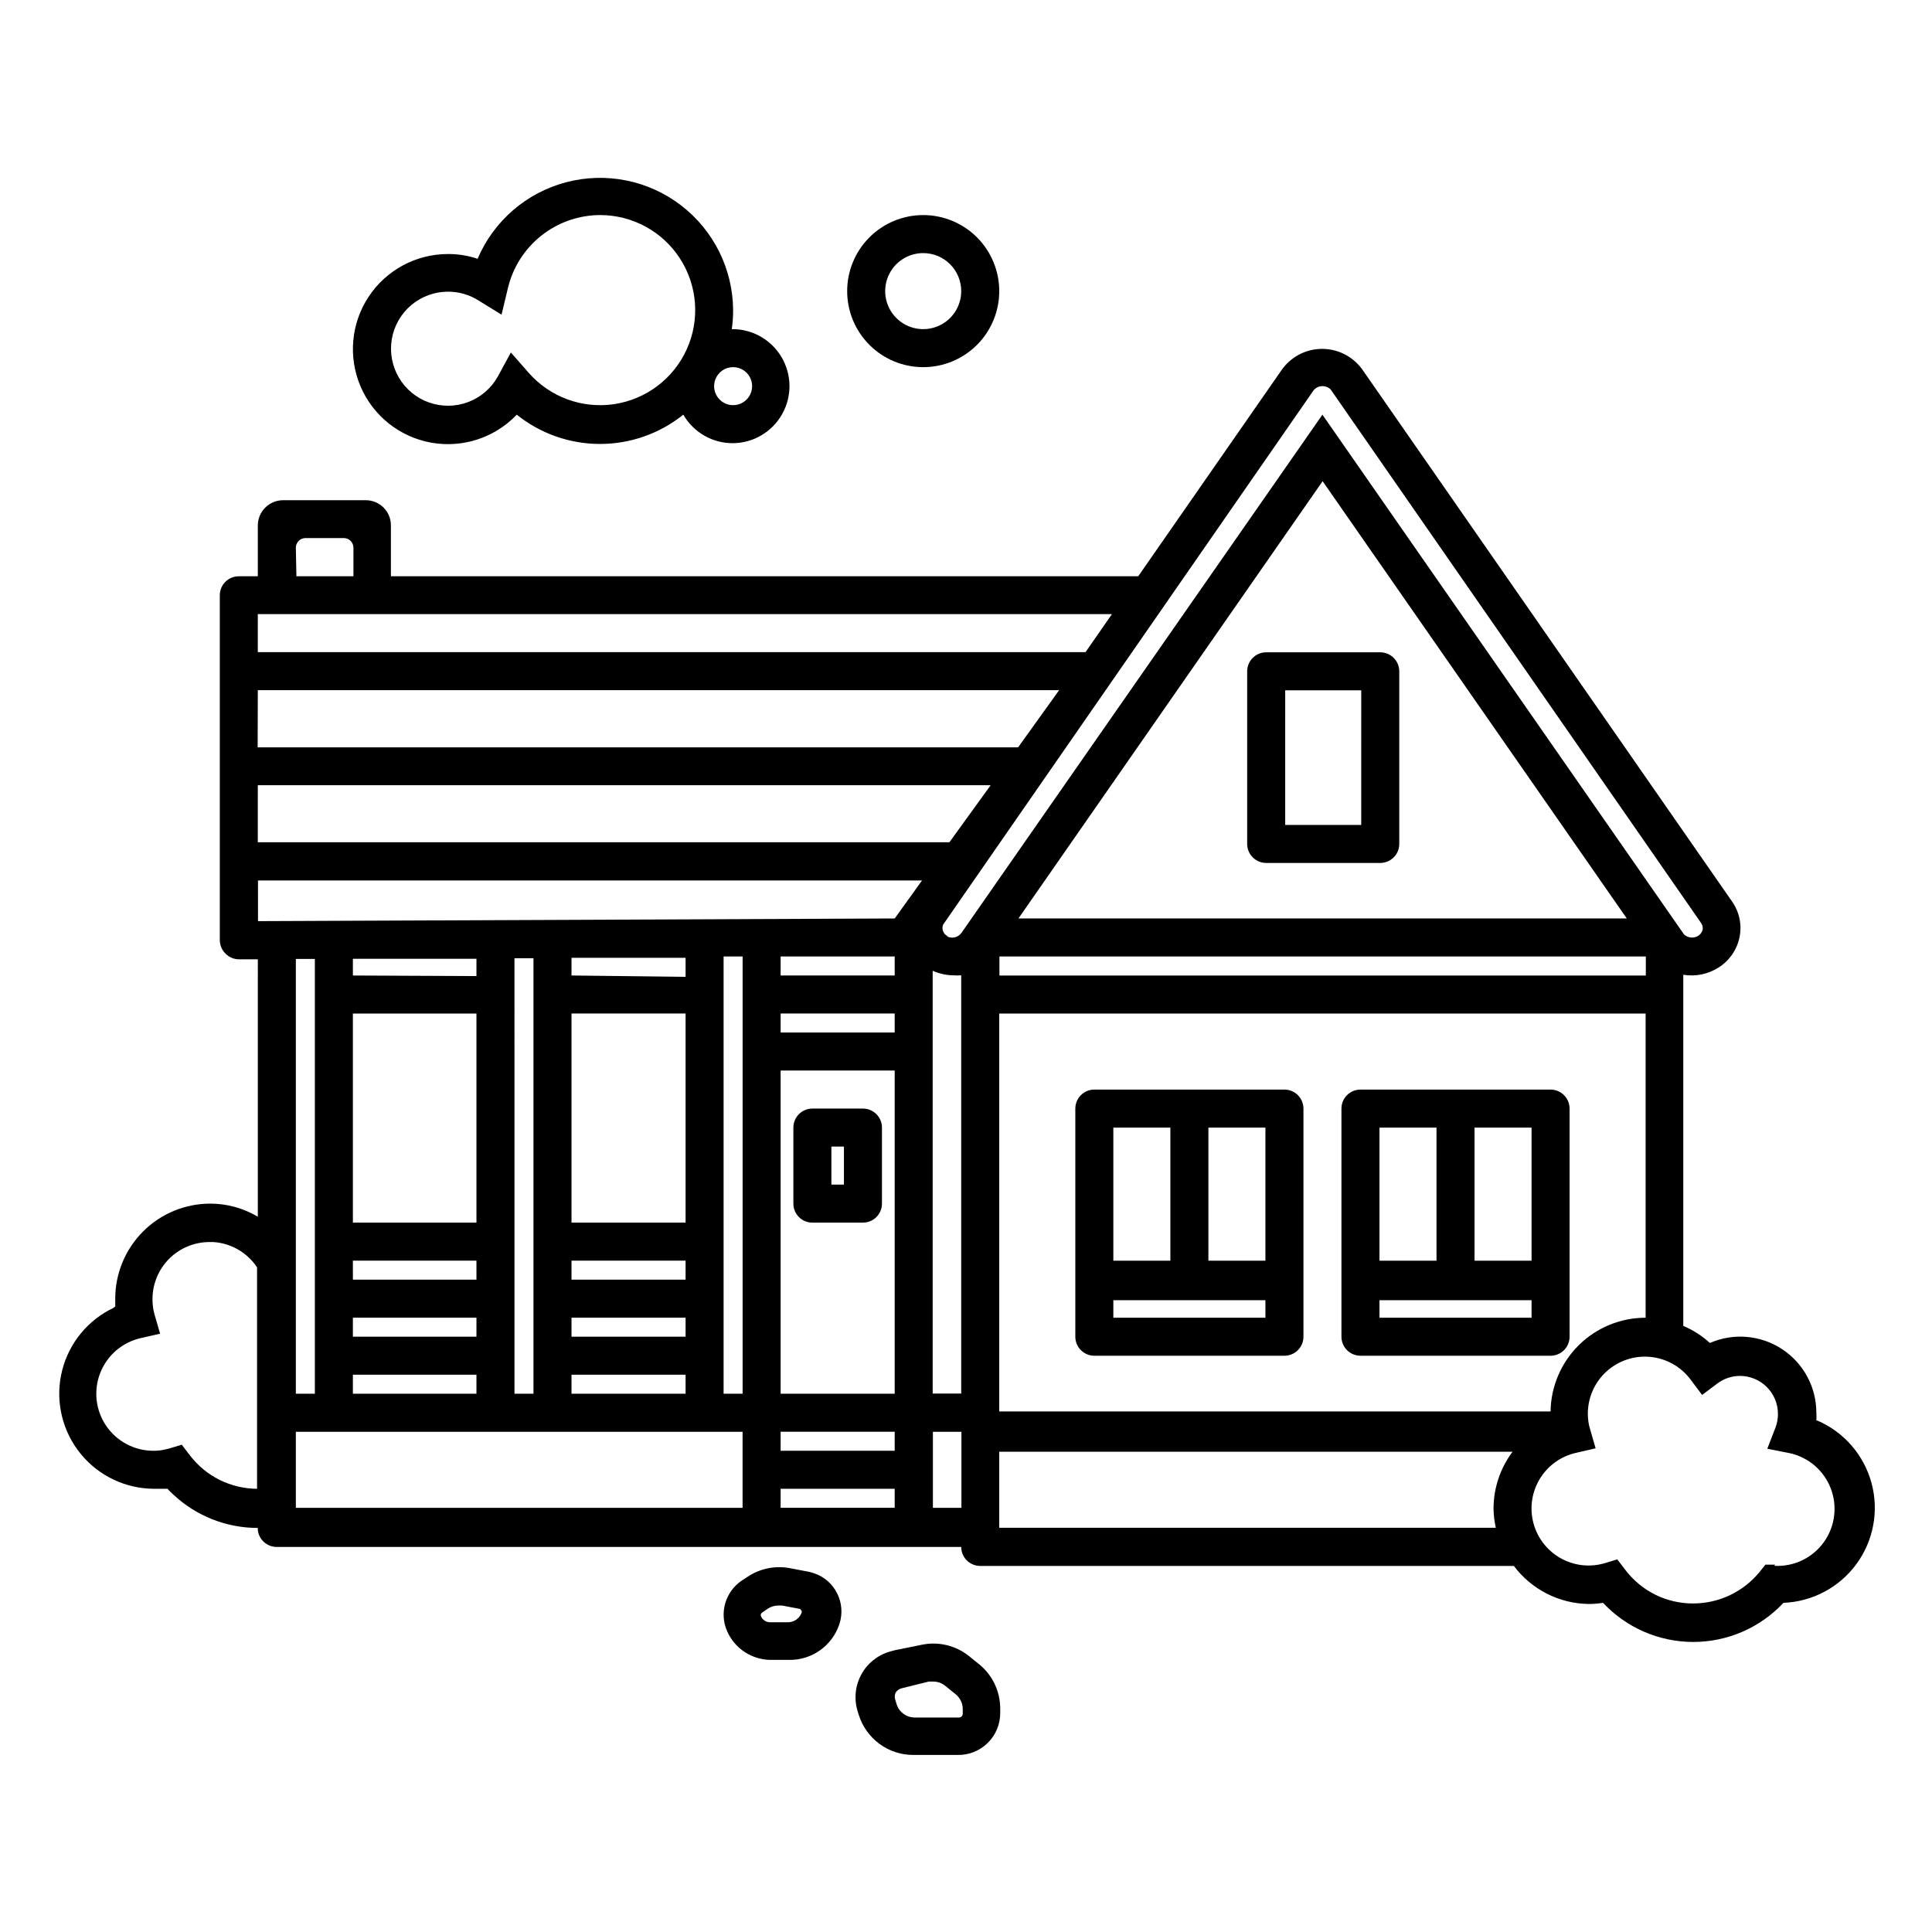 <?xml version="1.0" encoding="UTF-8"?>
<!-- Uploaded to: ICON Repo, www.svgrepo.com, Generator: ICON Repo Mixer Tools -->
<svg fill="#000000" width="800px" height="800px" version="1.1" viewBox="144 144 512 512" xmlns="http://www.w3.org/2000/svg">
 <g>
  <path d="m509.78 372.69h-30.23 0.004c-2.785 0-5.039-2.254-5.039-5.039v-45.746c0-2.781 2.254-5.035 5.039-5.035h30.23-0.004c1.336 0 2.617 0.531 3.562 1.473 0.945 0.945 1.477 2.227 1.477 3.562v45.746c0 1.336-0.531 2.621-1.477 3.562-0.945 0.945-2.227 1.477-3.562 1.477zm-25.191-10.078h20.152l0.004-35.668h-20.152z"/>
  <path d="m372.69 468.01h-13.402c-2.781 0-5.035-2.254-5.035-5.035v-20.152c0-2.785 2.254-5.039 5.035-5.039h13.402c1.336 0 2.617 0.531 3.562 1.477 0.945 0.941 1.477 2.223 1.477 3.562v20.152c0 1.336-0.531 2.617-1.477 3.562-0.945 0.941-2.227 1.473-3.562 1.473zm-8.363-10.078h3.324v-10.078h-3.324z"/>
  <path d="m338.28 261.45c-2.672 0.02-5.301-0.668-7.621-1.996-2.316-1.328-4.242-3.246-5.578-5.559-6.258 5.019-14.043 7.758-22.066 7.758s-15.809-2.738-22.066-7.758c-5.844 6.129-14.371 8.91-22.703 7.41-8.332-1.504-15.352-7.09-18.688-14.871-3.332-7.785-2.535-16.719 2.125-23.789 4.66-7.066 12.562-11.32 21.027-11.324 2.672-0.016 5.328 0.41 7.859 1.262 4.269-10.027 12.934-17.516 23.473-20.289 10.539-2.769 21.77-0.516 30.422 6.113 8.648 6.625 13.75 16.879 13.816 27.777 0.012 1.688-0.109 3.371-0.352 5.039 5.398-0.062 10.422 2.758 13.176 7.402 2.754 4.648 2.824 10.406 0.176 15.117-2.644 4.707-7.598 7.644-13 7.707zm0-20.152c-2.039 0-3.875 1.23-4.652 3.113-0.781 1.883-0.352 4.047 1.09 5.488 1.441 1.441 3.609 1.871 5.492 1.094 1.883-0.781 3.109-2.617 3.109-4.656 0-1.336-0.531-2.617-1.477-3.562-0.945-0.945-2.227-1.477-3.562-1.477zm-58.895-3.879 4.734 5.391c5.648 6.43 14.172 9.551 22.633 8.293 8.465-1.262 15.707-6.731 19.238-14.523s2.863-16.844-1.77-24.039c-4.633-7.191-12.602-11.539-21.156-11.547-5.676 0.012-11.184 1.938-15.625 5.465-4.445 3.531-7.566 8.457-8.859 13.984l-1.664 6.953-6.047-3.731c-2.438-1.551-5.269-2.375-8.16-2.367-3.562 0.008-7.008 1.27-9.73 3.566-2.719 2.301-4.543 5.484-5.144 8.996-0.602 3.512 0.059 7.121 1.859 10.195 1.801 3.074 4.629 5.41 7.988 6.602 3.356 1.191 7.023 1.156 10.359-0.094 3.336-1.25 6.121-3.641 7.867-6.746z"/>
  <path d="m554.92 432.75h-50.383c-2.781 0-5.039 2.254-5.039 5.039v60.457c0 1.336 0.531 2.617 1.477 3.562 0.945 0.945 2.227 1.477 3.562 1.477h50.383c1.336 0 2.617-0.531 3.559-1.477 0.945-0.945 1.477-2.227 1.477-3.562v-60.457c0-1.336-0.531-2.617-1.477-3.562-0.941-0.945-2.223-1.477-3.559-1.477zm-5.039 45.344h-15.113v-35.266h15.113zm-25.191-35.266v35.266h-15.113v-35.266zm-15.113 50.383v-4.637h40.305v4.637z"/>
  <path d="m484.39 432.75h-50.383c-2.781 0-5.035 2.254-5.035 5.039v60.457c0 1.336 0.531 2.617 1.473 3.562 0.945 0.945 2.227 1.477 3.562 1.477h50.383c1.336 0 2.617-0.531 3.562-1.477 0.945-0.945 1.477-2.227 1.477-3.562v-60.457c0-1.336-0.531-2.617-1.477-3.562-0.945-0.945-2.227-1.477-3.562-1.477zm-5.039 45.344h-15.113v-35.266h15.113zm-25.191-35.266v35.266h-15.113v-35.266zm-15.113 50.383v-4.637h40.305v4.637z"/>
  <path d="m388.66 241.3c-5.348 0-10.473-2.121-14.25-5.902-3.781-3.777-5.902-8.902-5.902-14.25 0-5.344 2.121-10.469 5.902-14.25 3.777-3.777 8.902-5.902 14.25-5.902 5.344 0 10.469 2.125 14.25 5.902 3.777 3.781 5.902 8.906 5.902 14.25 0 5.348-2.125 10.473-5.902 14.25-3.781 3.781-8.906 5.902-14.25 5.902zm0-30.23v0.004c-4.078 0-7.75 2.453-9.309 6.219-1.562 3.766-0.699 8.102 2.184 10.98 2.879 2.883 7.215 3.746 10.98 2.188 3.766-1.562 6.219-5.234 6.219-9.312 0-2.672-1.062-5.234-2.949-7.125-1.891-1.887-4.453-2.949-7.125-2.949z"/>
  <path d="m397.73 609.08h-11.738c-3.219-0.004-6.356-1.039-8.949-2.949-2.59-1.914-4.504-4.606-5.461-7.68l-0.301-0.957c-0.996-3.234-0.652-6.734 0.961-9.711 1.609-2.973 4.352-5.176 7.606-6.109l1.309-0.352 7.203-1.461c4.391-0.887 8.949 0.219 12.445 3.023l2.621 2.117v-0.004c3.57 2.871 5.644 7.207 5.641 11.789v1.211c0 2.984-1.199 5.84-3.336 7.926-2.133 2.086-5.016 3.227-8 3.156zm-6.648-19.445h-0.957l-7.305 1.812c-0.645 0.191-1.188 0.625-1.512 1.211-0.25 0.629-0.25 1.332 0 1.965l0.301 1.008c0.656 2.09 2.594 3.516 4.785 3.527h11.738c0.27 0 0.523-0.109 0.715-0.297 0.188-0.188 0.293-0.445 0.293-0.711v-1.211c0.008-1.523-0.68-2.969-1.863-3.93l-2.621-2.117c-0.98-0.867-2.266-1.32-3.574-1.258z"/>
  <path d="m353.09 583.89h-4.785c-5.016-0.012-9.559-2.973-11.59-7.559-2.164-4.856-0.5-10.566 3.93-13.504l1.461-0.957c3.332-2.227 7.406-3.043 11.336-2.266l5.039 0.957 1.211 0.352c5.59 1.867 8.609 7.91 6.75 13.504-1.898 5.738-7.309 9.578-13.352 9.473zm3.176-13.453-5.039-0.957h-1.008c-0.988 0.008-1.953 0.305-2.769 0.855l-1.461 1.008h-0.004c-0.355 0.199-0.488 0.645-0.301 1.008 0.406 0.949 1.336 1.562 2.367 1.562h4.789c1.645-0.004 3.106-1.059 3.625-2.621 0.047-0.145 0.031-0.305-0.047-0.441-0.078-0.133-0.207-0.227-0.355-0.262"/>
  <path d="m625.35 520.46c0.051-0.688 0.051-1.379 0-2.066 0.008-6.801-3.418-13.148-9.105-16.875-5.688-3.731-12.875-4.336-19.105-1.617-2.078-1.898-4.465-3.434-7.055-4.531v-93.055c3.215 0.543 6.516-0.121 9.27-1.863 2.922-1.809 4.961-4.746 5.644-8.113 0.664-3.301-0.066-6.727-2.016-9.473l-98.043-141.07-0.605-0.754c-2.625-3.074-6.523-4.758-10.562-4.574-4.035 0.188-7.762 2.231-10.094 5.531l-38.035 54.715h-198.05v-13.453c0.012-1.773-0.684-3.477-1.93-4.734-1.25-1.258-2.949-1.965-4.723-1.965h-21.914c-3.703 0-6.703 3-6.703 6.699v13.453h-5.039 0.004c-2.785 0-5.039 2.254-5.039 5.035v91.441c0.02 1.332 0.562 2.598 1.512 3.527 0.93 0.949 2.195 1.492 3.527 1.512h5.039l-0.004 68.215c-3.809-2.269-8.16-3.469-12.594-3.473-6.68 0-13.09 2.652-17.812 7.375-4.723 4.727-7.379 11.133-7.379 17.812v2.066l-0.605 0.453-1.008 0.504c-6.598 3.562-11.266 9.879-12.738 17.23-1.469 7.352 0.414 14.98 5.137 20.805 4.723 5.824 11.793 9.242 19.293 9.324h3.777l0.453 0.504 1.059 1.008c6.07 5.703 14.09 8.875 22.418 8.867v0.605-0.004c0.309 2.547 2.477 4.453 5.039 4.434h181.37c0 1.34 0.531 2.621 1.477 3.562 0.945 0.945 2.227 1.477 3.562 1.477h141.42c4.684 6.246 11.996 9.969 19.801 10.078 1.281 0 2.562-0.102 3.828-0.305 6.191 6.613 14.848 10.367 23.906 10.367 9.059 0 17.715-3.754 23.906-10.367 7.672-0.297 14.789-4.078 19.332-10.27 4.543-6.188 6.012-14.113 3.996-21.523-2.019-7.406-7.305-13.488-14.359-16.52zm-402.95-231.3c0-0.691 0.277-1.352 0.77-1.836 0.492-0.48 1.16-0.746 1.852-0.734h10.078-0.004c1.418 0 2.57 1.152 2.57 2.57v7.559h-15.113zm-10.078 17.582h226.36l-7.004 10.078h-219.36zm0 20.152h212.36l-1.258 1.762-9.621 13.402h-201.52zm0 25.191h194.22l-10.934 15.113h-183.29zm178.85 49.172h0.004c1.695 0.766 3.527 1.176 5.391 1.211 0.719 0.051 1.445 0.051 2.164 0v110.84h-7.559zm-178.85 137.29c-7.078 0.02-13.754-3.281-18.035-8.918l-2.117-2.769-3.324 1.008-1.059 0.25c-1.039 0.246-2.106 0.363-3.172 0.352-5.012-0.008-9.691-2.496-12.5-6.644-2.805-4.148-3.375-9.418-1.516-14.07 1.855-4.652 5.898-8.086 10.789-9.16l5.039-1.16-1.461-5.039-0.25-1.008-0.004 0.004c-0.199-1.031-0.301-2.074-0.301-3.125 0-4.008 1.594-7.852 4.426-10.688 2.836-2.836 6.68-4.426 10.688-4.426h1.008c4.391 0.289 8.441 2.477 11.086 5.996l0.504 0.707v58.691zm128.47 5.039h-118.39v-20.152h118.39zm-118.39-30.23v-115.22h5.039v115.22zm47.863-100.76v55.418h-32.746v-55.418zm-32.746-10.078v-4.434h32.746v4.586zm32.746 75.57v5.039h-32.746v-5.039zm0 15.113v5.039h-32.746v-5.039zm0 15.113v5.039h-32.746v-5.039zm10.078 5.039-0.004-115.42h5.039v115.42zm45.344-100.76v55.418h-30.23v-55.418zm-30.23-10.078v-4.684h30.23v5.039zm30.23 75.57v5.039h-30.23v-5.039zm0 15.113v5.039h-30.23v-5.039zm0 15.113v5.039h-30.23v-5.039zm15.113 5.039h-5.039v-115.88h5.039zm40.305 30.23h-30.23v-5.039h30.23zm0-15.113h-30.23v-5.039h30.23zm0-15.113h-30.23v-85.648h30.23zm0-95.723h-30.23v-5.039h30.23zm0-15.113h-30.23v-5.039h30.23zm0-15.113-168.73 0.707-0.004-10.781h175.98zm17.684 136.03v20.152h-7.559v-20.152zm0-132.2h-0.004c-0.828 1.141-2.332 1.559-3.629 1.008l-0.199-0.25c-1.039-0.594-1.473-1.871-1.008-2.973l98.09-141.47c0.531-0.734 1.367-1.18 2.269-1.211 0.855-0.043 1.695 0.266 2.316 0.855l98.191 141.42c0.355 0.516 0.496 1.145 0.406 1.762-0.168 0.668-0.582 1.246-1.16 1.613-1.195 0.75-2.742 0.605-3.777-0.352l-95.828-137.74zm181.37 6.246v5.039h-171.3v-5.039zm-166.26-10.078 80.609-115.88 80.609 115.88zm126.5 161.48h-131.59v-20.152h136.03c-3.269 4.359-5.039 9.664-5.039 15.113 0.039 1.695 0.242 3.383 0.605 5.039zm-131.59-30.832v-105.45h171.3v80.609h-0.004c-6.621 0-12.973 2.606-17.688 7.254-4.715 4.648-7.41 10.965-7.5 17.586zm205.61 40.605h-2.57l-1.613 2.016c-4.316 5.234-10.746 8.262-17.531 8.262-7.066 0.027-13.73-3.277-17.988-8.918l-2.117-2.769-3.324 1.008c-3.938 1.168-8.184 0.68-11.758-1.352s-6.164-5.43-7.18-9.41c-1.016-3.984-0.363-8.207 1.801-11.699 2.168-3.492 5.664-5.953 9.68-6.812l5.039-1.16-1.461-5.039v0.004c-0.402-1.324-0.609-2.699-0.605-4.082-0.016-4.273 1.773-8.355 4.934-11.238 3.16-2.879 7.391-4.285 11.645-3.871 4.254 0.414 8.133 2.609 10.68 6.043l3.023 4.031 4.031-3.023c1.73-1.301 3.832-2.008 5.992-2.016 2.676 0 5.238 1.059 7.125 2.949 1.891 1.891 2.953 4.453 2.953 7.125 0.008 1.238-0.215 2.469-0.656 3.629l-2.168 5.594 5.844 1.16 0.004-0.004c5.012 1.062 9.145 4.594 10.977 9.383 1.832 4.785 1.117 10.172-1.906 14.312-3.019 4.141-7.934 6.465-13.051 6.18z"/>
 </g>
</svg>